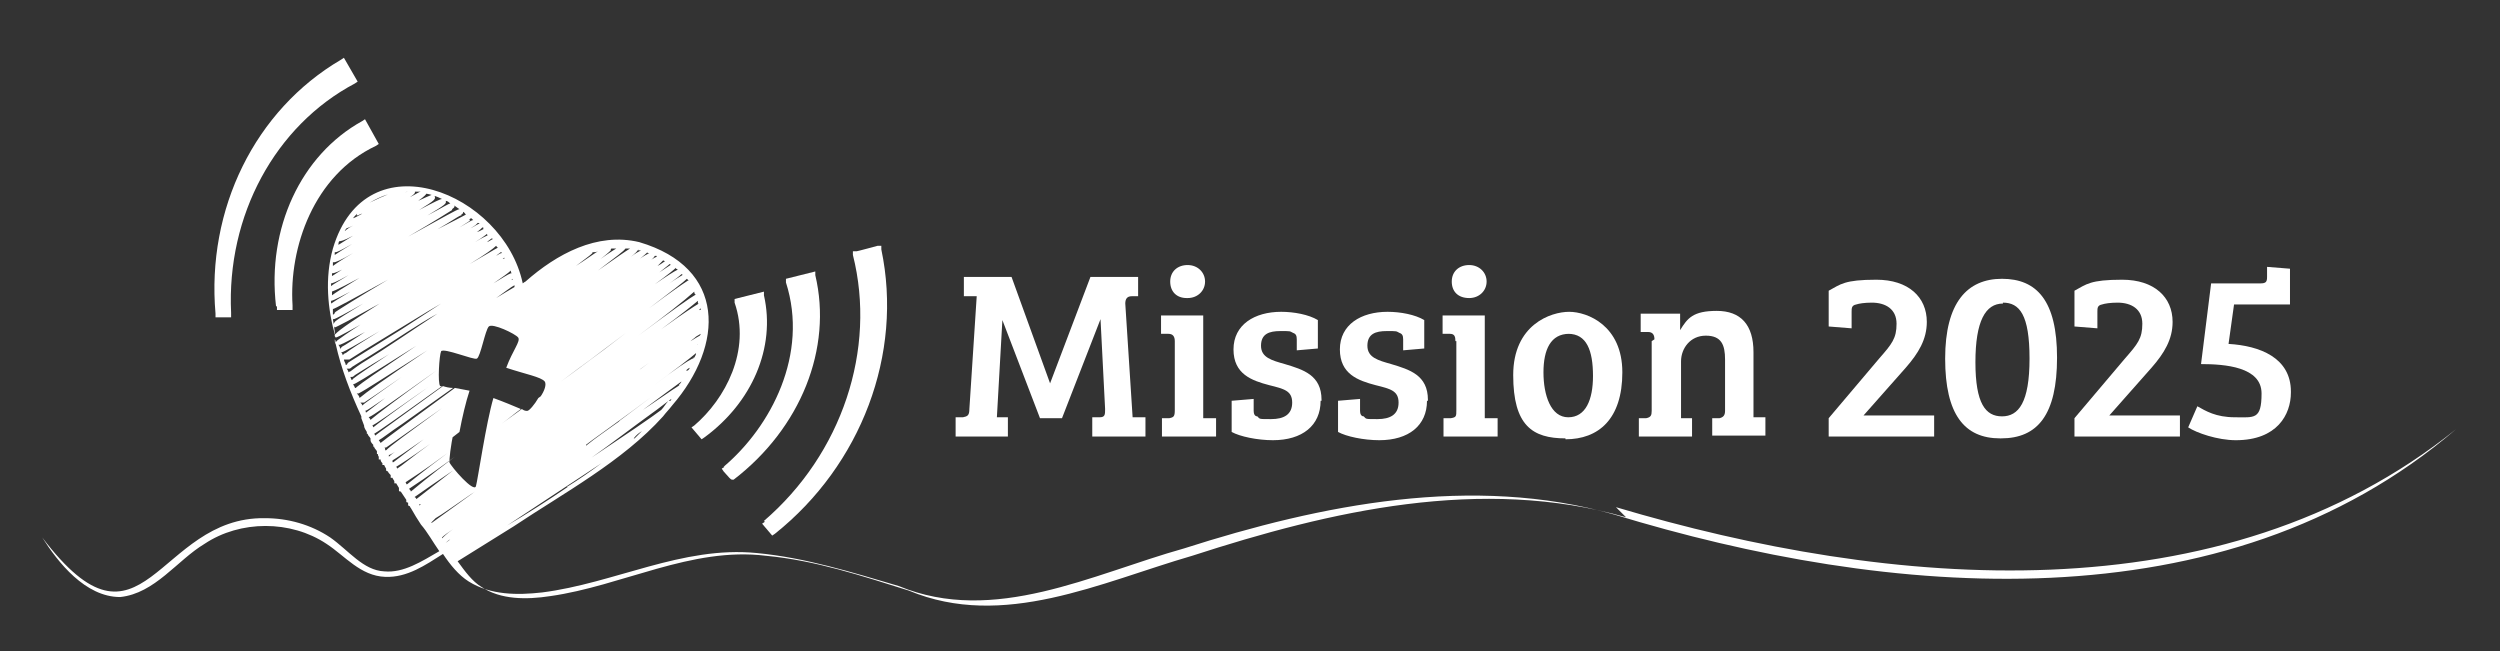 <?xml version="1.0" encoding="UTF-8"?>
<svg xmlns="http://www.w3.org/2000/svg" version="1.1" viewBox="0 0 272.6 71">
  <rect x="0" y="0" width="272.6" height="71" fill="#333333" stroke="none"/>
  <defs>
    <style>
      .cls-1 {
        fill: none;
      }

      .cls-2 {
        fill: #fff;
      }
    </style>
  </defs>
  <!-- Generator: Adobe Illustrator 28.7.1, SVG Export Plug-In . SVG Version: 1.2.0 Build 142)  -->
  <g>
    <g id="Layer_1">
      <g id="Layer_1-2" data-name="Layer_1">
        <g id="Layer_1-2">
          <g>
            <path class="cls-2" d="M110,45.5h-1.3l.6-10.6h0l4.1,10.7h2.4l4.2-10.8h0l.5,9.8c0,.6,0,.9-.6.9h-.8v2.1h5.8v-2.1h-1.4l-.8-12.4c0-.5.2-.8.7-.8h.7v-2.1h-5.2l-4.4,11.6h0l-4.2-11.6h-5.2v2.1h1.4l-.8,12.3c0,.7-.2.8-.7.9h-.8v2.1h5.7v-2.1h0Z"/>
            <path class="cls-2" d="M128.1,37.2v7.5c0,.7-.1.8-.6.9h-.8v2h5.9v-2h-1.4v-11.2h-4.6v2h.8c.5,0,.7.3.7.8h0Z"/>
            <path class="cls-2" d="M129.5,32.5c1.1,0,1.9-.8,1.9-1.8s-.8-1.8-1.9-1.8-1.9.7-1.9,1.8.7,1.8,1.8,1.8h.1Z"/>
            <path class="cls-2" d="M144.1,43.6c0-2.7-2-3.3-4-3.9-1.4-.4-2.6-.7-2.6-2s.9-1.6,2.1-1.6,1,0,1.4.2c.3.1.4.3.4.7v1.2l2.3-.2v-3.1c-1-.6-2.6-.9-4-.9-2.9,0-5.2,1.4-5.2,4.1s2,3.4,3.9,3.9c1.6.4,2.5.6,2.5,1.9s-.9,1.8-2.3,1.8-1.2,0-1.5-.3c-.3,0-.4-.3-.4-.6v-1.3l-2.4.2v3.4c.9.5,2.8.9,4.5.9,3.2,0,5.2-1.6,5.2-4.3h.1Z"/>
            <path class="cls-2" d="M155.7,43.6c0-2.7-2-3.3-4-3.9-1.4-.4-2.6-.7-2.6-2s.9-1.6,2.1-1.6,1,0,1.4.2c.3.1.4.3.4.7v1.2l2.3-.2v-3.1c-1-.6-2.6-.9-4-.9-2.9,0-5.2,1.4-5.2,4.1s2,3.4,3.9,3.9c1.6.4,2.5.6,2.5,1.9s-.9,1.8-2.3,1.8-1.2,0-1.5-.3c-.3,0-.4-.3-.4-.6v-1.3l-2.4.2v3.4c.9.5,2.8.9,4.5.9,3.2,0,5.2-1.6,5.2-4.3h.1Z"/>
            <path class="cls-2" d="M158.8,37.2v7.5c0,.7,0,.8-.6.9h-.8v2h5.9v-2h-1.4v-11.2h-4.6v2h.8c.5,0,.6.3.6.8h.1Z"/>
            <path class="cls-2" d="M160.2,32.5c1.1,0,1.9-.8,1.9-1.8s-.8-1.8-1.9-1.8-1.9.7-1.9,1.8.7,1.8,1.9,1.8Z"/>
            <path class="cls-2" d="M170.7,47.9c3.6,0,6.2-2.2,6.2-7.3s-3.8-6.6-5.8-6.6-6.1,1.4-6.1,6.9,2.1,6.9,5.7,6.9h0ZM171,36.4c2,0,2.7,1.8,2.7,4.6h0c0,2.6-.8,4.5-2.7,4.5s-2.7-2.4-2.7-4.9.8-4.2,2.8-4.2h0Z"/>
            <path class="cls-2" d="M180.1,37.2h0v7.6c0,.5-.1.7-.6.8h-.8v2h5.8v-2h-1.2v-6.2c0-1.4,1-2.8,2.7-2.8s2.1,1,2.1,2.6v5.6c0,.5-.2.7-.6.8h-.8v1.9h5.8v-2h-1.3v-7.1c0-3-1.4-4.5-4-4.5s-3.2.8-4,2.1h0v-1.8h-4.3v2h.8c.5,0,.7.3.7.8l-.3.2Z"/>
            <path class="cls-2" d="M210.9,45.3h-7.7l4.6-5.2c1.4-1.6,2.3-3.1,2.3-5,0-2.7-2-4.6-5.5-4.6s-3.9.5-5.2,1.2v3.9l2.5.2v-1.8c0-.4,0-.7.5-.8.3-.1.9-.2,1.7-.2,1.5,0,2.7.7,2.7,2.3s-.5,2.2-1.9,3.8l-5.5,6.5v2h11.5v-2.3Z"/>
            <path class="cls-2" d="M210.1,35.1h0Z"/>
            <path class="cls-2" d="M218.2,47.8c4,0,6.1-2.6,6.1-8.8h0c0-6.2-2.2-8.6-6-8.6s-6.2,2.6-6.2,8.7,2.1,8.7,6,8.7h.1ZM218.4,33c1.8,0,2.9,1.3,2.9,6.1s-1.2,6.3-3,6.3-2.9-1.4-2.9-5.9,1.1-6.4,3-6.4h0Z"/>
            <path class="cls-2" d="M236.9,35.1h0Z"/>
            <path class="cls-2" d="M237.7,45.3h-7.7l4.6-5.2c1.4-1.6,2.3-3.1,2.3-5,0-2.7-2-4.6-5.5-4.6s-3.9.5-5.2,1.2v3.9l2.5.2v-1.8c0-.4,0-.7.5-.8.3-.1.9-.2,1.7-.2,1.5,0,2.7.7,2.7,2.3s-.5,2.2-1.9,3.8l-5.5,6.5v2h11.5v-2.3Z"/>
            <path class="cls-2" d="M249.8,42.7c0-3.7-3.4-5-6.8-5.2l.6-4.3h6.1v-3.9l-2.5-.2v1.1c0,.5-.1.7-.7.7h-5.4l-1.1,8.8c2.6,0,6.6.3,6.6,3.2s-.8,2.6-2.9,2.6-3.2-.7-4.1-1.2l-1,2.3c.9.6,3.2,1.4,5.2,1.4,4.5,0,6-2.8,6-5.2h0Z"/>
            <path class="cls-2" d="M30.2,33.4v.4h1.7v-.5c-.4-6.3,2.3-14.2,9.1-17.4l.3-.2-1.5-2.7-.3.2c-6.7,3.7-10.4,11.7-9.4,20.2h0Z"/>
            <path class="cls-2" d="M23.5,34.6h1.7v-.5c-.5-10.6,4.8-20.4,13.5-25l.3-.2-1.5-2.6-.3.2c-9.4,5.5-14.7,16.3-13.7,27.7v.4Z"/>
            <path class="cls-2" d="M75.7,46.4l-.3.2,1.1,1.3.3-.2c5.2-3.8,7.8-9.8,6.5-15.5h0v-.4l-3.2.8v.4c1.8,5.2-1,10.5-4.4,13.4h0Z"/>
            <path class="cls-2" d="M79,50.9l-.3.2.2.3c.6.7.8.9.9.9h.2c7.3-5.6,10.8-14.3,8.9-22.3h0v-.4l-3.2.8v.4c2.5,7.8-1.6,15.7-6.8,20.1h0Z"/>
            <path class="cls-2" d="M83.4,56.9l-.3.2,1.1,1.3.3-.2c9.4-7.5,14-19.6,11.6-31h0v-.4h-.4s-2.2.6-2.3.6h-.4v.4c2.6,10.3-1.2,21.7-9.7,29h0Z"/>
            <path class="cls-2" d="M36.7,36.7h0c0,.1,0,0,0-.1h0Z"/>
          </g>
          <g>
            <path class="cls-1" d="M54.7,27.6h0c-.1.1-.3.2-.5.4.3-.1.5-.2.6-.3h-.1Z"/>
            <path class="cls-1" d="M55,28.2s-.2.1-.3.2c.1,0,.2-.1.3-.1h0Z"/>
            <path class="cls-1" d="M55.6,29.8h0c0-.1,0-.2-.1-.3-.3.3-.9.7-1.9,1.4,1-.6,1.6-.9,1.9-1.1h.1Z"/>
            <path class="cls-1" d="M51.2,28.7c1.9-1.1,2.7-1.6,3.1-1.8,0,0-.1-.2-.2-.2h0c-.4.3-1.2.8-2.9,2Z"/>
            <path class="cls-1" d="M53.8,26.2h0c-.1,0-.3.2-.5.4.3-.2.5-.2.6-.3h-.1Z"/>
            <path class="cls-1" d="M53.3,25.6s0-.1-.1-.2c-.2.2-.6.4-1.3.9.8-.4,1.2-.7,1.5-.8h-.1Z"/>
            <path class="cls-1" d="M55.9,30.5h0c-.1,0-.2.2-.4.3.2-.1.3-.2.4-.2h0Z"/>
            <path class="cls-1" d="M64.6,28.8c1.3-.9,2.1-1.5,2.6-1.8h-.6c-.3.4-.9.8-2,1.7h0Z"/>
            <path class="cls-1" d="M68.7,27.1h-.5c-.2.3-.9.8-3,2.4,2-1.4,3-2,3.5-2.4Z"/>
            <path class="cls-1" d="M64.8,27.4h-.1c-.3.4-.8.8-1.8,1.5,1.1-.8,1.9-1.3,2.4-1.6-.2,0-.3,0-.5.1Z"/>
            <path class="cls-1" d="M69.6,27.3c0,.1-.3.4-.8.8.5-.3.8-.5,1.1-.7h-.3Z"/>
            <path class="cls-1" d="M56.1,31.3v-.2c-.3.3-.9.7-2,1.4.8-.5,1.5-.9,2-1.2h0Z"/>
            <path class="cls-1" d="M49.5,22.4c0,.1,0,.2-.2.4h0c-.5.4-1.7,1.1-4.8,2.9,4.2-2.3,5.3-2.9,5.6-3-.2-.1-.4-.3-.6-.4h0Z"/>
            <path class="cls-1" d="M45.2,20.9c0,.2.1.3-.5.7.6-.3,1-.5,1.2-.6h-.7Z"/>
            <path class="cls-1" d="M40.3,22.1c.9-.4,1.5-.7,2-.9-.7.2-1.4.5-2,.9Z"/>
            <path class="cls-1" d="M45.5,22.1q1.5-.8,1.7-.7h.1v.2c.1.2.2.3-1.7,1.5,1.7-.9,2.2-1.2,2.5-1.2-.6-.3-1.2-.5-1.8-.6.1.2.1.3-.9.9h0Z"/>
            <path class="cls-1" d="M51.2,24.9c.5-.3.8-.4,1-.5,0,0-.1,0-.2-.1,0,0,0,.1-.2.2h0c-.1.1-.3.2-.6.4h0Z"/>
            <path class="cls-1" d="M46.7,23.5c1.9-1,2.3-1.3,2.5-1.3-.2,0-.4-.2-.5-.3.1.2,0,.3-2,1.6h0Z"/>
            <path class="cls-1" d="M50.1,24.7c.9-.5,1.3-.7,1.5-.8l-.2-.2h-.2c-.2.3-.6.5-1.2.9h.1Z"/>
            <path class="cls-1" d="M52.7,25h-.1s-.3.1-.6.4c.3-.2.5-.3.7-.3h0Z"/>
            <path class="cls-1" d="M47.8,24.9c1.9-1,2.7-1.5,3.1-1.6-.1,0-.2-.2-.3-.3,0,0,0,.2-.2.3h0c-.3.3-1,.7-2.5,1.5h-.1Z"/>
            <path class="cls-1" d="M73.1,28.9h-.1c-.1.1-.4.4-1.1.9.6-.4.9-.6,1.2-.8h0Z"/>
            <path class="cls-1" d="M74.8,40.5h.2s0-.1.1-.2c-.1,0-.2.2-.4.3h0Z"/>
            <path class="cls-1" d="M75.4,39.2s.1,0,.1-.1h0c0-.2.1-.3.2-.5-.7.5-2,1.6-4.7,3.6,2.5-1.8,3.7-2.6,4.3-3h.1Z"/>
            <path class="cls-1" d="M74.5,40.7h-.1.1Z"/>
            <path class="cls-1" d="M76,37.7h.1s-.1,0-.2.1h.1Z"/>
            <path class="cls-1" d="M72.4,38.3c-1.2.9-2.5,1.8-4,2.9.5-.3,1-.7,1.4-1l6.6-4.9h0c-.1,0-.2.1-.3.2-.7.5-1.8,1.3-3.7,2.7h0Z"/>
            <path class="cls-1" d="M75.3,37.3c.5-.3.8-.5,1-.6h0c-.1-.1-.3.1-.5.2-.2.1-.4.3-.6.5h.1Z"/>
            <path class="cls-1" d="M69.1,47.8c.3-.3.6-.5.8-.8-.3.2-.6.4-.9.6h0v.2Z"/>
            <path class="cls-1" d="M61.9,53.1c1.3-.8,2.5-1.7,3.8-2.6l-10.3,6.8c2.2-1.4,4.4-2.8,6.6-4.2h-.1Z"/>
            <path class="cls-1" d="M67.8,45.7l3.2-2.4c-1.2.9-2.7,2-4.5,3.3-.8.6-1.7,1.3-2.6,1.9,1.2-.8,2.3-1.7,3.4-2.5.2-.1.3-.3.5-.4h0Z"/>
            <path class="cls-1" d="M70.2,44.7c1.8-1.2,3.1-2.2,3.7-2.5l.3-.2h0c0-.1.2-.3.3-.4-.8.6-2.1,1.6-3.8,2.8-.1,0-.3.2-.4.3h-.1Z"/>
            <path class="cls-1" d="M64.4,49.9c3.6-2.5,6.7-4.6,7.6-5.2h0c.3-.4.6-.7.8-1,0,0,0-.1.1-.2-.5.4-1.3.9-2.3,1.7-1.7,1.3-4,2.9-6.4,4.7h.2Z"/>
            <path class="cls-1" d="M72.3,28.4l-.6.6c.4-.2.6-.4.8-.5,0,0-.1,0-.2-.1h0Z"/>
            <path class="cls-1" d="M76.4,34.6h0Z"/>
            <path class="cls-1" d="M71.3,31.1c1.3-.9,2.1-1.4,2.5-1.6,0,0-.1,0-.2-.1h0c-.3.2-.9.7-2.3,1.8h0Z"/>
            <path class="cls-1" d="M71.6,28h-.2c-.1.1-.4.4-1,.9.6-.4,1-.6,1.2-.8h0Z"/>
            <path class="cls-1" d="M70.8,27.7h-.2c0,.1-.3.3-.8.7.5-.3.8-.5,1-.6h0Z"/>
            <path class="cls-1" d="M74.4,30h-.1c-.2.1-.6.4-1.3.9.7-.5,1.1-.7,1.4-.9Z"/>
            <path class="cls-1" d="M38.9,23.5v-.2c-.2.1-.4.3-.5.5.3-.1.6-.3,1-.5-.2,0-.3.2-.5.2Z"/>
            <path class="cls-1" d="M76.3,33.9h.1l-.3.3s.2,0,.2-.1v-.2Z"/>
            <path class="cls-1" d="M76.2,33.1v-.3c-.6.5-1.7,1.4-4,3.1,2.5-1.8,3.6-2.5,4.1-2.8h-.1Z"/>
            <path class="cls-1" d="M75,30.6l-.2-.2c-.4.4-1.5,1.2-4.1,3.2,2.5-1.8,3.6-2.6,4.2-3h.1Z"/>
            <path class="cls-1" d="M75.9,32.1s0-.2-.1-.3c-1.1.9-3.5,2.8-6.1,4.8,3.9-2.9,5.5-4,6.3-4.5h0Z"/>
            <path class="cls-1" d="M44.5,20.9h-.3c.1.1.2.1.3,0Z"/>
            <path class="cls-1" d="M40.6,46.4s0,.1.1.2c.5-.4,1.8-1.4,6-4.4-4.4,3.1-5.7,4-6.1,4.2h0Z"/>
            <path class="cls-1" d="M41.1,47.2h0s0,.1.1.2c.5-.4,2.2-1.6,7.4-5.4h0c-5.3,3.7-6.9,4.9-7.4,5.2h-.1Z"/>
            <path class="cls-1" d="M66.4,38.2l9-6.9h0c-.8.6-3.1,2.4-10.5,8-1.7,1.3-3.6,2.7-5.5,4.1,0,0,0,.1-.1.2,2.4-1.8,4.9-3.6,7.2-5.3h-.1Z"/>
            <path class="cls-1" d="M37.7,24.9c0,.1-.1.2-.2.3.2-.2.5-.3.9-.6-.5.3-.7.3-.8.3h.1Z"/>
            <path class="cls-1" d="M51.1,53.9c-1.9,1.3-3,2.1-3.7,2.5-.2.1-.4.3-.5.4h0c0,.1,4.7-3.3,4.7-3.3l-.6.4h.1Z"/>
            <path class="cls-1" d="M55.3,46.3c.7-.5,1.4-1,2.2-1.6h0c-.7.5-1.4,1.1-2.1,1.6h-.1Z"/>
            <path class="cls-1" d="M43.2,50.9s0,.1.1.2c.4-.4,1.4-1.1,3.6-2.7-2.1,1.5-3.2,2.2-3.7,2.5Z"/>
            <path class="cls-1" d="M42.1,48.6s-.1,0-.2.1c0,0,0,.2.1.2.5-.5,2-1.6,6.1-4.6-3.8,2.7-5.4,3.8-6.1,4.2h.1Z"/>
            <path class="cls-1" d="M42.7,50.2v.2c.4-.3,1.3-1,3.3-2.5-2,1.4-2.9,2.1-3.4,2.3h.1Z"/>
            <path class="cls-1" d="M44.1,46.1c-1.4,1-2.2,1.5-2.6,1.8h0s.1.2.2.3c.6-.5,2.4-1.8,8.1-6h0c-2.1,1.5-4.1,2.9-5.5,3.9h-.2Z"/>
            <path class="cls-1" d="M48.5,59.1h0s.2-.1.5-.3c-.2.1-.3.2-.5.3h0Z"/>
            <path class="cls-1" d="M47.7,58s.1-.1.3-.2c-.1,0-.2.1-.3.2h0Z"/>
            <path class="cls-1" d="M50.2,47.1c-1.1.8-2.1,1.5-2.9,2.1-2.1,1.5-3.1,2.2-3.6,2.5,0,0,.1.2.2.3.6-.5,2.2-1.7,6.3-4.8h0Z"/>
            <path class="cls-1" d="M48.1,58.5h0c.2-.1.5-.3,1.2-.9-.6.4-.9.6-1.2.8h0Z"/>
            <path class="cls-1" d="M48.9,59.8h0Z"/>
            <path class="cls-1" d="M45.2,54.2s.1.2.2.2l4.1-3.2c-1.9,1.4-3.5,2.5-4.2,2.9h-.1Z"/>
            <path class="cls-1" d="M44.6,53.3c0,.1.1.2.2.3.6-.5,1.9-1.6,4.8-3.8-3,2.2-4.3,3.1-5,3.5Z"/>
            <path class="cls-1" d="M44.2,52.5s0,.2.1.2c.5-.4,1.7-1.3,4.4-3.4-2.7,2-4,2.8-4.6,3.2h.1Z"/>
            <path class="cls-1" d="M45.7,54.9h.2c0-.1-.2-.1-.2-.1h0Z"/>
            <path class="cls-1" d="M42.5,49.5h-.1c.3-.2.9-.7,2.1-1.6-1,.7-1.6,1.1-2,1.4v.2Z"/>
            <path class="cls-1" d="M36.2,33.2h0c.3-.2.9-.6,2.1-1.3-1.9,1.1-2,1-2.1,1h0v.4h0Z"/>
            <path class="cls-1" d="M36.2,32.2h0c.4-.3,1.2-.8,3-1.9-2.7,1.5-2.9,1.5-3.1,1.5v.5h.1Z"/>
            <path class="cls-1" d="M36.1,30.9v.4c.3-.2.8-.6,1.9-1.2-1.5.8-1.8.9-1.9.9h0Z"/>
            <path class="cls-1" d="M42.2,30.6q-5.8,3.2-6,3.2h0v.6s0-.1.2-.2h0c.6-.4,2-1.3,5.7-3.5h0Z"/>
            <path class="cls-1" d="M36.2,29.8v.3c.2-.2.6-.4,1.1-.7-.8.4-1,.5-1.1.4h0Z"/>
            <path class="cls-1" d="M36.6,27.5v.3c.3-.2.9-.6,1.9-1.2-1.4.7-1.7.9-1.8.9h-.1Z"/>
            <path class="cls-1" d="M37,26.3c0,.1,0,.3-.1.4.3-.2.8-.5,1.6-1-1.1.6-1.4.7-1.5.6Z"/>
            <path class="cls-1" d="M37.3,37.8h0c.4-.3,1.1-.8,2.5-1.6-2.6,1.5-2.7,1.5-2.8,1.5h-.1c0,.1.1.3.2.5,0,0,0-.1.2-.3h0Z"/>
            <path class="cls-1" d="M36.4,28.6v.4c.4-.3,1-.7,2.2-1.4-1.4.8-1.9,1-2.1,1h-.1Z"/>
            <path class="cls-1" d="M37.5,38.6s.1,0,.2-.1c.5-.4,1.6-1,3.7-2.4q-3.9,2.3-4.1,2.3h-.1c0,.2.1.4.2.5,0,0,0-.1.2-.2h-.1Z"/>
            <path class="cls-1" d="M45.4,37.7c-6.3,4-6.7,4.3-6.9,4.2,0,.2.1.3.2.5h.1c.6-.6,2.3-1.7,6.5-4.6h0Z"/>
            <path class="cls-1" d="M37.8,39.6s.3-.2.6-.4c.8-.5,2.3-1.5,5.3-3.3,1.4-.9,2.9-1.8,4.3-2.8-1.8,1.1-3.7,2.2-5.3,3.2-2.8,1.7-4.1,2.5-4.7,2.8h-.2c-.2.1-.3.1-.4.1,0,.2.1.4.2.6,0,0,0-.1.2-.2h0Z"/>
            <path class="cls-1" d="M38.5,41.3c.5-.4,1.7-1.2,4.4-3-.4.2-.8.5-1.1.7-1.7,1-2.6,1.6-3.1,1.9-.2.1-.3.2-.3.2h-.2c0,.1,0,.2.1.4h.1c0-.1.1-.2.1-.2Z"/>
            <path class="cls-1" d="M39.4,43.2c.7-.6,2.5-1.8,7.4-5.2.3-.2.5-.3.8-.5-.3.2-.5.3-.8.5-4.9,3.1-6.8,4.3-7.5,4.7h-.2c0,.2.2.4.3.5h.1c0-.1,0,0,0,0Z"/>
            <path class="cls-1" d="M39.7,43.7h-.2c0,.1-.1.1-.2.1,0,.1,0,.2.2.3.3-.3,1.3-1,4.4-3.2-2.4,1.6-3.6,2.4-4.1,2.7h0Z"/>
            <path class="cls-1" d="M39.8,44.8s0,.2.1.2h0c.3-.3.9-.8,2.1-1.6-1.5,1-2,1.4-2.2,1.4Z"/>
            <path class="cls-1" d="M38.3,40.4c.3-.2.9-.6,1.9-1.3,1.7-1.1,4.7-3.1,7.6-5-1.1.7-2.2,1.4-3.3,2-3.8,2.5-5.4,3.4-6,3.8-.1,0-.2.1-.3.2h-.3c0,.1.1.3.2.4h0s.1,0,.3-.2h-.1Z"/>
            <path class="cls-1" d="M40.2,45.5c0,.1.1.2.2.3h0c.6-.6,2.4-1.9,7.1-5.3-5.5,3.8-6.9,4.8-7.4,5.1h0Z"/>
            <path class="cls-2" d="M177.3,56.4c-15.8-4.5-32.2-.7-47.3,4.2-10,2.9-20.6,8.1-30.9,3.8-5.1-1.6-10.2-3.3-15.6-3.8-8.1-1-15.7,3.3-23.5,4.4-2.6.4-5.4.4-7.5-1-1-.6-1.8-1.7-2.6-2.8l6.1-3.8c5.4-3.6,11.9-7.1,16.3-12h0c.3-.4.7-.8,1-1.2,5.7-6.6,5.9-15-3.6-17.8-4.6-1.1-9,1.3-12.4,4.3,0,0-.2.1-.3.2-2.1-9.9-17.1-16-20.7-3.8-.9,3.2-.6,6.6.3,9.7-.1-.6-.2-1.3-.3-2h.1q.2,0,3.2-1.7c-1.8,1.1-2.6,1.6-3,1.9h0q-.3.3-.2.5h0c0,.1.1.2.1.2q.2,0,4.9-2.6-5.1,3.2-4.9,3.5h0c0,.1.1.2.1.2.1,0,.2,0,2.7-1.4-1.4.9-2.1,1.4-2.5,1.7h0c-.1.1-.2.2-.2.3,0-.1,0-.3-.1-.4,0,.2,0,.4.1.5h0c.6,2.7,1.6,5.3,2.8,7.9v.2h0c.1.3.2.5.3.8h0c0,.3.2.5.3.7v.2h.1c0,.2.2.3.3.5h0v.2h0c0,.2.2.4.3.5h0v.2h.1c0,.2.2.3.3.5h0v.3h.1s0,.2.1.3h0v.3h.2c0,.2.1.3.2.4h0v.2h.2c0,.1.1.2.2.4h0v.2s.1.1.2.1c0,.1.2.3.3.4h0v.3h.2c0,.1.2.3.2.4h0v.2h.2c.1.2.2.3.3.5v.3h0c0,.1.2.1.2.1h0c.2.3.4.6.6.9h0v.2s0,.1.2.1v.3s.1.1.2.1c0,0,0,.1.1.2h0c.4.7.7,1.2,1.1,1.8.7.8,1.3,1.9,2,2.9-1.9,1.1-3.9,2.4-6,2.2-2.3-.1-3.9-2.3-5.9-3.7-2.1-1.4-4.6-2.1-7.1-2.1-11.8-.2-13.3,16.6-24.3,2.1h0c1.7,2.7,4.7,6.5,8.5,6.5,3.8-.4,6.2-4,9.2-5.8,3.9-2.6,9.4-2.6,13.3,0,2,1.3,3.7,3.5,6.4,3.6,2.4.1,4.4-1.3,6.3-2.5.8,1.2,1.7,2.3,2.8,3,2.4,1.5,5.3,1.5,8,1.2,7.9-1,15.3-5.1,23.4-4.3,5.3.5,10.4,2.1,15.5,3.6,10.4,4.3,21.1-1.3,31.1-4.1,15-4.8,31.5-8.1,46.9-3.7,29.8,9.1,66.5,12.4,91.8-9.3-25.6,20.6-61.7,17.4-91.6,8.5l1.1,1.1ZM61.9,53.1c-2.2,1.5-4.4,2.9-6.6,4.2l10.3-6.8c-1.2.9-2.5,1.8-3.8,2.6h.1ZM69.1,47.8h0c.3-.4.6-.6.9-.8l-.8.8h-.1ZM72.9,43.7c-.3.3-.5.7-.8,1h0c-.9.7-4,2.8-7.6,5.2,2.4-1.7,4.6-3.4,6.4-4.7,1-.7,1.7-1.3,2.3-1.7,0,0,0,.1-.1.2h-.2ZM63.9,48.5c.9-.7,1.8-1.3,2.6-1.9,1.8-1.3,3.3-2.4,4.5-3.3l-3.2,2.4c-.2.1-.3.3-.5.4-1.1.8-2.3,1.6-3.4,2.5h0ZM74.1,42h0l-.3.2c-.5.3-1.9,1.3-3.7,2.5.1-.1.3-.2.4-.3,1.6-1.2,3-2.2,3.8-2.8,0,.1-.2.3-.3.4h.1ZM74.5,40.7h.1-.1ZM75,40.4h-.2c.1-.1.2-.2.4-.3,0,0,0,.1-.1.2h0ZM75.6,39.1h-.1c-.6.3-1.8,1.1-4.3,3,2.7-2,4-3,4.7-3.6,0,.2-.1.3-.2.5h-.1ZM76.1,37.6h-.1s.1,0,.2-.1h-.1ZM76.3,36.6h0c-.2.1-.5.3-1,.6.2-.2.4-.3.6-.5.2-.1.3-.2.5-.3h0c0,.1-.1.2-.1.2ZM76.5,35.3l-6.6,4.9c-.5.3-1,.7-1.4,1,1.5-1.1,2.9-2.1,4-2.9,1.9-1.4,3-2.2,3.7-2.7.1,0,.2-.2.3-.2h0ZM76.4,34.6h0ZM76.4,33.8h-.1s-.1,0-.2.1c.1,0,.2-.2.3-.3h0v.2ZM76.2,33.1c-.5.3-1.6,1-4.1,2.8,2.3-1.7,3.4-2.6,4-3.1v.3h.1ZM75.9,32.1c-.7.4-2.4,1.6-6.3,4.5,2.7-2,5-3.8,6.1-4.8,0,0,0,.2.1.3h0ZM75,30.6c-.6.4-1.8,1.2-4.2,3,2.6-2,3.7-2.8,4.1-3.2l.2.2h-.1ZM74.4,30c-.3.2-.7.4-1.4.9.7-.5,1.1-.8,1.3-1h.1ZM73.7,29.3h0s.1,0,.2.1c-.4.2-1.2.7-2.5,1.6,1.5-1.1,2.1-1.6,2.3-1.8h0ZM73.1,28.9c-.3.2-.6.4-1.2.8.6-.5.9-.7,1.1-.9h.1ZM72.3,28.4s.1,0,.2.1c-.2.1-.4.3-.8.5l.6-.6h0ZM71.6,28c-.3.1-.7.4-1.2.8.7-.5.9-.7,1-.9h.2ZM70.6,27.6h.2c-.2.1-.6.3-1,.6.5-.4.7-.6.8-.7h0ZM69.6,27.3h.3c-.2.1-.6.3-1.1.7.5-.4.7-.6.8-.8h0ZM68.2,27.1h.5c-.5.3-1.5,1-3.5,2.4,2.1-1.6,2.8-2.1,3-2.4ZM66.6,27.2s0-.1.1-.1h.5c-.5.3-1.3.8-2.6,1.8,1.1-.8,1.7-1.3,2-1.6h0ZM64.6,27.5h.1c.2,0,.3,0,.5-.1-.5.3-1.3.9-2.4,1.6.9-.7,1.5-1.1,1.8-1.4h0ZM56.1,31.3c-.5.3-1.2.7-2,1.2,1-.7,1.6-1.2,2-1.4v.2h0ZM55.9,30.5c-.1,0-.3.1-.4.2.2-.1.3-.2.4-.3h0ZM55.7,29.8h0c-.3.1-.9.5-1.9,1.1,1-.7,1.6-1.1,1.9-1.4,0,.1,0,.2.1.3h-.1ZM55,28.2h0s-.2,0-.3.1c.1,0,.2-.2.3-.2h0ZM54.7,27.6c-.1,0-.3.1-.6.3.2-.2.4-.3.5-.4h.1ZM54.1,26.8h0s.1.2.2.2c-.4.2-1.2.7-3.1,1.8,1.8-1.1,2.6-1.7,2.9-2h0ZM53.7,26.1h0c-.1,0-.3.2-.6.3.2-.2.4-.3.5-.4h.1ZM53.3,25.6c-.2.1-.7.3-1.5.8.8-.5,1.2-.8,1.3-.9,0,0,0,.1.1.2h.1ZM52.7,25c-.1,0-.3.2-.7.3.3-.2.5-.4.6-.5h.1v.2ZM51.9,24.5l.2-.2s.1,0,.2.1c-.2,0-.4.2-1,.5.3-.2.5-.3.6-.4h0ZM51.2,23.9s.1-.1.2-.1l.2.2c-.2,0-.6.3-1.5.8.6-.4,1-.6,1.2-.8h-.1ZM50.3,23.4c.2-.1.2-.2.2-.3.1,0,.2.2.3.3-.4.2-1.1.6-3.1,1.6,1.4-.8,2.1-1.3,2.5-1.5h.1ZM48.6,21.9c.2,0,.4.2.5.3-.2,0-.6.3-2.5,1.3,2-1.2,2.1-1.3,2-1.6h0ZM46.4,21.1c.6.1,1.2.3,1.8.6-.2,0-.8.3-2.5,1.2,1.8-1.1,1.8-1.2,1.7-1.5h0c0-.1-.1-.2-.1-.2-.1,0-.2,0-1.7.7q1-.7.9-.9h0ZM45.2,20.9h.7c-.2,0-.6.3-1.2.6.6-.4.6-.5.5-.7h0ZM49.3,22.8h0c.3-.2.3-.3.2-.4.2.1.4.3.6.4-.4.1-1.4.7-5.6,3,3.1-1.8,4.3-2.6,4.8-2.9h0ZM44.5,20.9s-.2,0-.3.1h0c.1-.1.2-.1.3-.1ZM42.3,21.2c-.5.2-1.2.5-2,.9.7-.4,1.3-.7,2-.9ZM38.9,23.3v.2c.2,0,.4-.2.6-.2-.4.2-.7.4-1,.5.1-.2.3-.3.4-.5ZM37.7,24.9s.2,0,.8-.3c-.4.2-.7.4-.9.6,0-.1.1-.2.2-.3h-.1ZM37,26.3c.1,0,.4,0,1.5-.6-.8.5-1.3.8-1.6,1,0-.1,0-.3.1-.4ZM36.6,27.5c.1,0,.4-.1,1.8-.9-1,.6-1.6,1-1.9,1.2v-.3h.1ZM36.4,28.6c.2,0,.7-.2,2.1-1-1.2.7-1.8,1.1-2.2,1.4v-.4h.1ZM36.2,29.8c.1,0,.3,0,1.1-.4-.5.3-.9.6-1.1.7v-.3h0ZM36.1,30.9c.1,0,.5-.1,1.9-.9-1.1.7-1.7,1-1.9,1.2v-.4h0ZM36.1,31.8c.1,0,.3,0,3.1-1.5-1.8,1.1-2.6,1.6-3,1.9h0v-.5h-.1ZM36.1,32.8h0c.1,0,.2,0,2.1-1-1.2.7-1.8,1.1-2.1,1.3h0v-.4h0ZM36.5,34.1h0c0,.1-.1.2-.2.2v-.6h0q.2,0,6-3.2h0c-3.7,2.2-5.1,3.1-5.7,3.5h0ZM37.1,38.1c0-.2-.1-.4-.2-.5h.1c.1,0,.2,0,2.8-1.4-1.4.9-2.1,1.4-2.5,1.6h0c-.1.1-.2.2-.2.3h0ZM37.4,38.9c0-.2-.1-.4-.2-.5h.1q.2,0,4.1-2.3c-2.1,1.3-3.2,2-3.7,2.4-.1,0-.2.1-.2.1h0c-.1.1-.2.2-.2.3h.1ZM37.7,39.8c0-.2-.2-.4-.2-.6h.6c.6-.4,1.9-1.2,4.7-2.9,1.5-.9,3.4-2.1,5.3-3.2-1.4.9-2.9,1.9-4.3,2.8-2.9,1.8-4.5,2.8-5.3,3.3-.3.2-.5.3-.6.4h0c0,.1-.1.2-.2.2h0ZM38,40.6c0-.1-.1-.3-.2-.4h.3s.1,0,.3-.2c.6-.4,2.2-1.3,6-3.8,1.1-.7,2.2-1.4,3.3-2-2.9,1.9-5.8,3.9-7.6,5-1,.6-1.5,1-1.9,1.3-.1,0-.2.1-.3.2h.1ZM38.3,41.5c0-.1,0-.2-.1-.4h.2s.1,0,.3-.2c.5-.3,1.4-.9,3.1-1.9.3-.2.7-.4,1.1-.7-2.7,1.8-3.9,2.6-4.4,3h0s0,.1-.1.1h-.1ZM38.8,42.3h-.1c0-.1-.1-.2-.2-.4.2,0,.7-.3,6.9-4.2-4.3,2.9-5.9,4-6.5,4.5h0ZM39.2,43.4c0-.2-.2-.4-.3-.5h.2c.8-.4,2.6-1.6,7.5-4.7.3-.2.5-.3.8-.5-.3.2-.5.3-.8.5-4.9,3.3-6.7,4.6-7.4,5.2h-.1c0,.1,0,0,0,0ZM39.5,44.2c0-.1-.1-.2-.2-.3h.4c.6-.4,1.8-1.2,4.1-2.8-3.1,2.2-4.1,2.9-4.4,3.2h0ZM39.9,45h0s0-.2-.1-.2c.2,0,.7-.4,2.2-1.4-1.2.9-1.8,1.4-2.1,1.6ZM40.4,45.8h0c0-.1-.1-.2-.2-.3.5-.2,1.9-1.2,7.4-5.1-4.7,3.4-6.5,4.8-7.1,5.3h0ZM40.7,46.6s0-.1-.1-.2c.4-.2,1.7-1.1,6.1-4.2-4.2,3-5.5,4-6,4.4h0ZM42,49s0-.2-.1-.2h.2c.7-.5,2.4-1.7,6.1-4.3-4.1,3-5.6,4.1-6.1,4.6h-.1ZM42.4,49.6h.1c.4-.2,1-.6,2-1.4-1.2.9-1.8,1.3-2.1,1.6v-.2ZM42.8,50.4v-.2c.5-.3,1.4-.9,3.4-2.3-2,1.5-2.9,2.2-3.3,2.5h-.1ZM43.3,51.1s0-.1-.1-.2c.5-.3,1.6-1,3.7-2.5-2.2,1.6-3.1,2.4-3.6,2.7ZM43.8,52s-.1-.2-.2-.3c.5-.3,1.5-1,3.6-2.5.9-.6,1.9-1.3,2.9-2.1.3-1.6.7-3.3,1.1-4.5-.5-.1-1.1-.2-1.6-.3-5.7,4.2-7.5,5.5-8.1,6,0,0-.1-.2-.2-.3h0c.4-.2,1.1-.8,2.6-1.8,1.4-1,3.4-2.4,5.5-3.9-.4,0-.8-.1-1.1-.2-5.2,3.8-6.9,5-7.4,5.4,0,0,0-.1-.1-.2h0c.5-.3,2.1-1.4,7.4-5.2h-.2c-.3-.3-.1-3.4.1-3.8.3-.4,3.6,1,3.9.8.4-.2.9-3.1,1.3-3.5s2.9.8,3.2,1.2c.3.4-.6,1.4-1.3,3.3,2.1.7,3.8,1,4.2,1.5.2.3,0,1-.5,1.7,1.9-1.4,3.7-2.8,5.5-4.1,7.4-5.6,9.8-7.3,10.5-8h0l-9,6.9c-2.3,1.7-4.7,3.5-7.2,5.3-.4.7-1,1.4-1.2,1.4s-.3,0-.6-.2c-.7.5-1.5,1.1-2.2,1.6.7-.5,1.4-1.1,2.1-1.6-.7-.3-1.9-.8-3-1.2-.8,2.7-1.7,8.9-1.9,9.6h0c-.2.8-2.7-2.1-2.9-2.6,0-.3.1-1.7.5-3.4-4.1,3.1-5.7,4.3-6.3,4.8l.6.2ZM44.3,52.8s0-.2-.1-.2c.6-.4,1.9-1.2,4.6-3.2-2.8,2.1-3.9,3-4.4,3.4h-.1ZM44.6,53.3c.6-.4,2-1.3,5-3.5-2.9,2.2-4.2,3.3-4.8,3.8,0-.1-.1-.2-.2-.3ZM45.7,55h.2s-.1.1-.2.1h0ZM45.4,54.4s-.1-.2-.2-.2c.7-.5,2.3-1.6,4.2-2.9l-4.1,3.2h.1ZM47.7,58h0s.2-.1.3-.2c-.1,0-.2.2-.3.2ZM48.9,59.8h0ZM48.6,59.2h0c.1-.1.3-.3.5-.4-.2.2-.4.3-.5.4ZM48.2,58.6h0c.2-.2.6-.5,1.2-.9-.7.5-1,.8-1.2,1h0ZM47,57h0c.1-.1.3-.3.5-.5.7-.4,1.8-1.2,3.7-2.5l.6-.4-4.7,3.4h-.1Z"/>
          </g>
        </g>
      </g>
    </g>
  </g>
</svg>